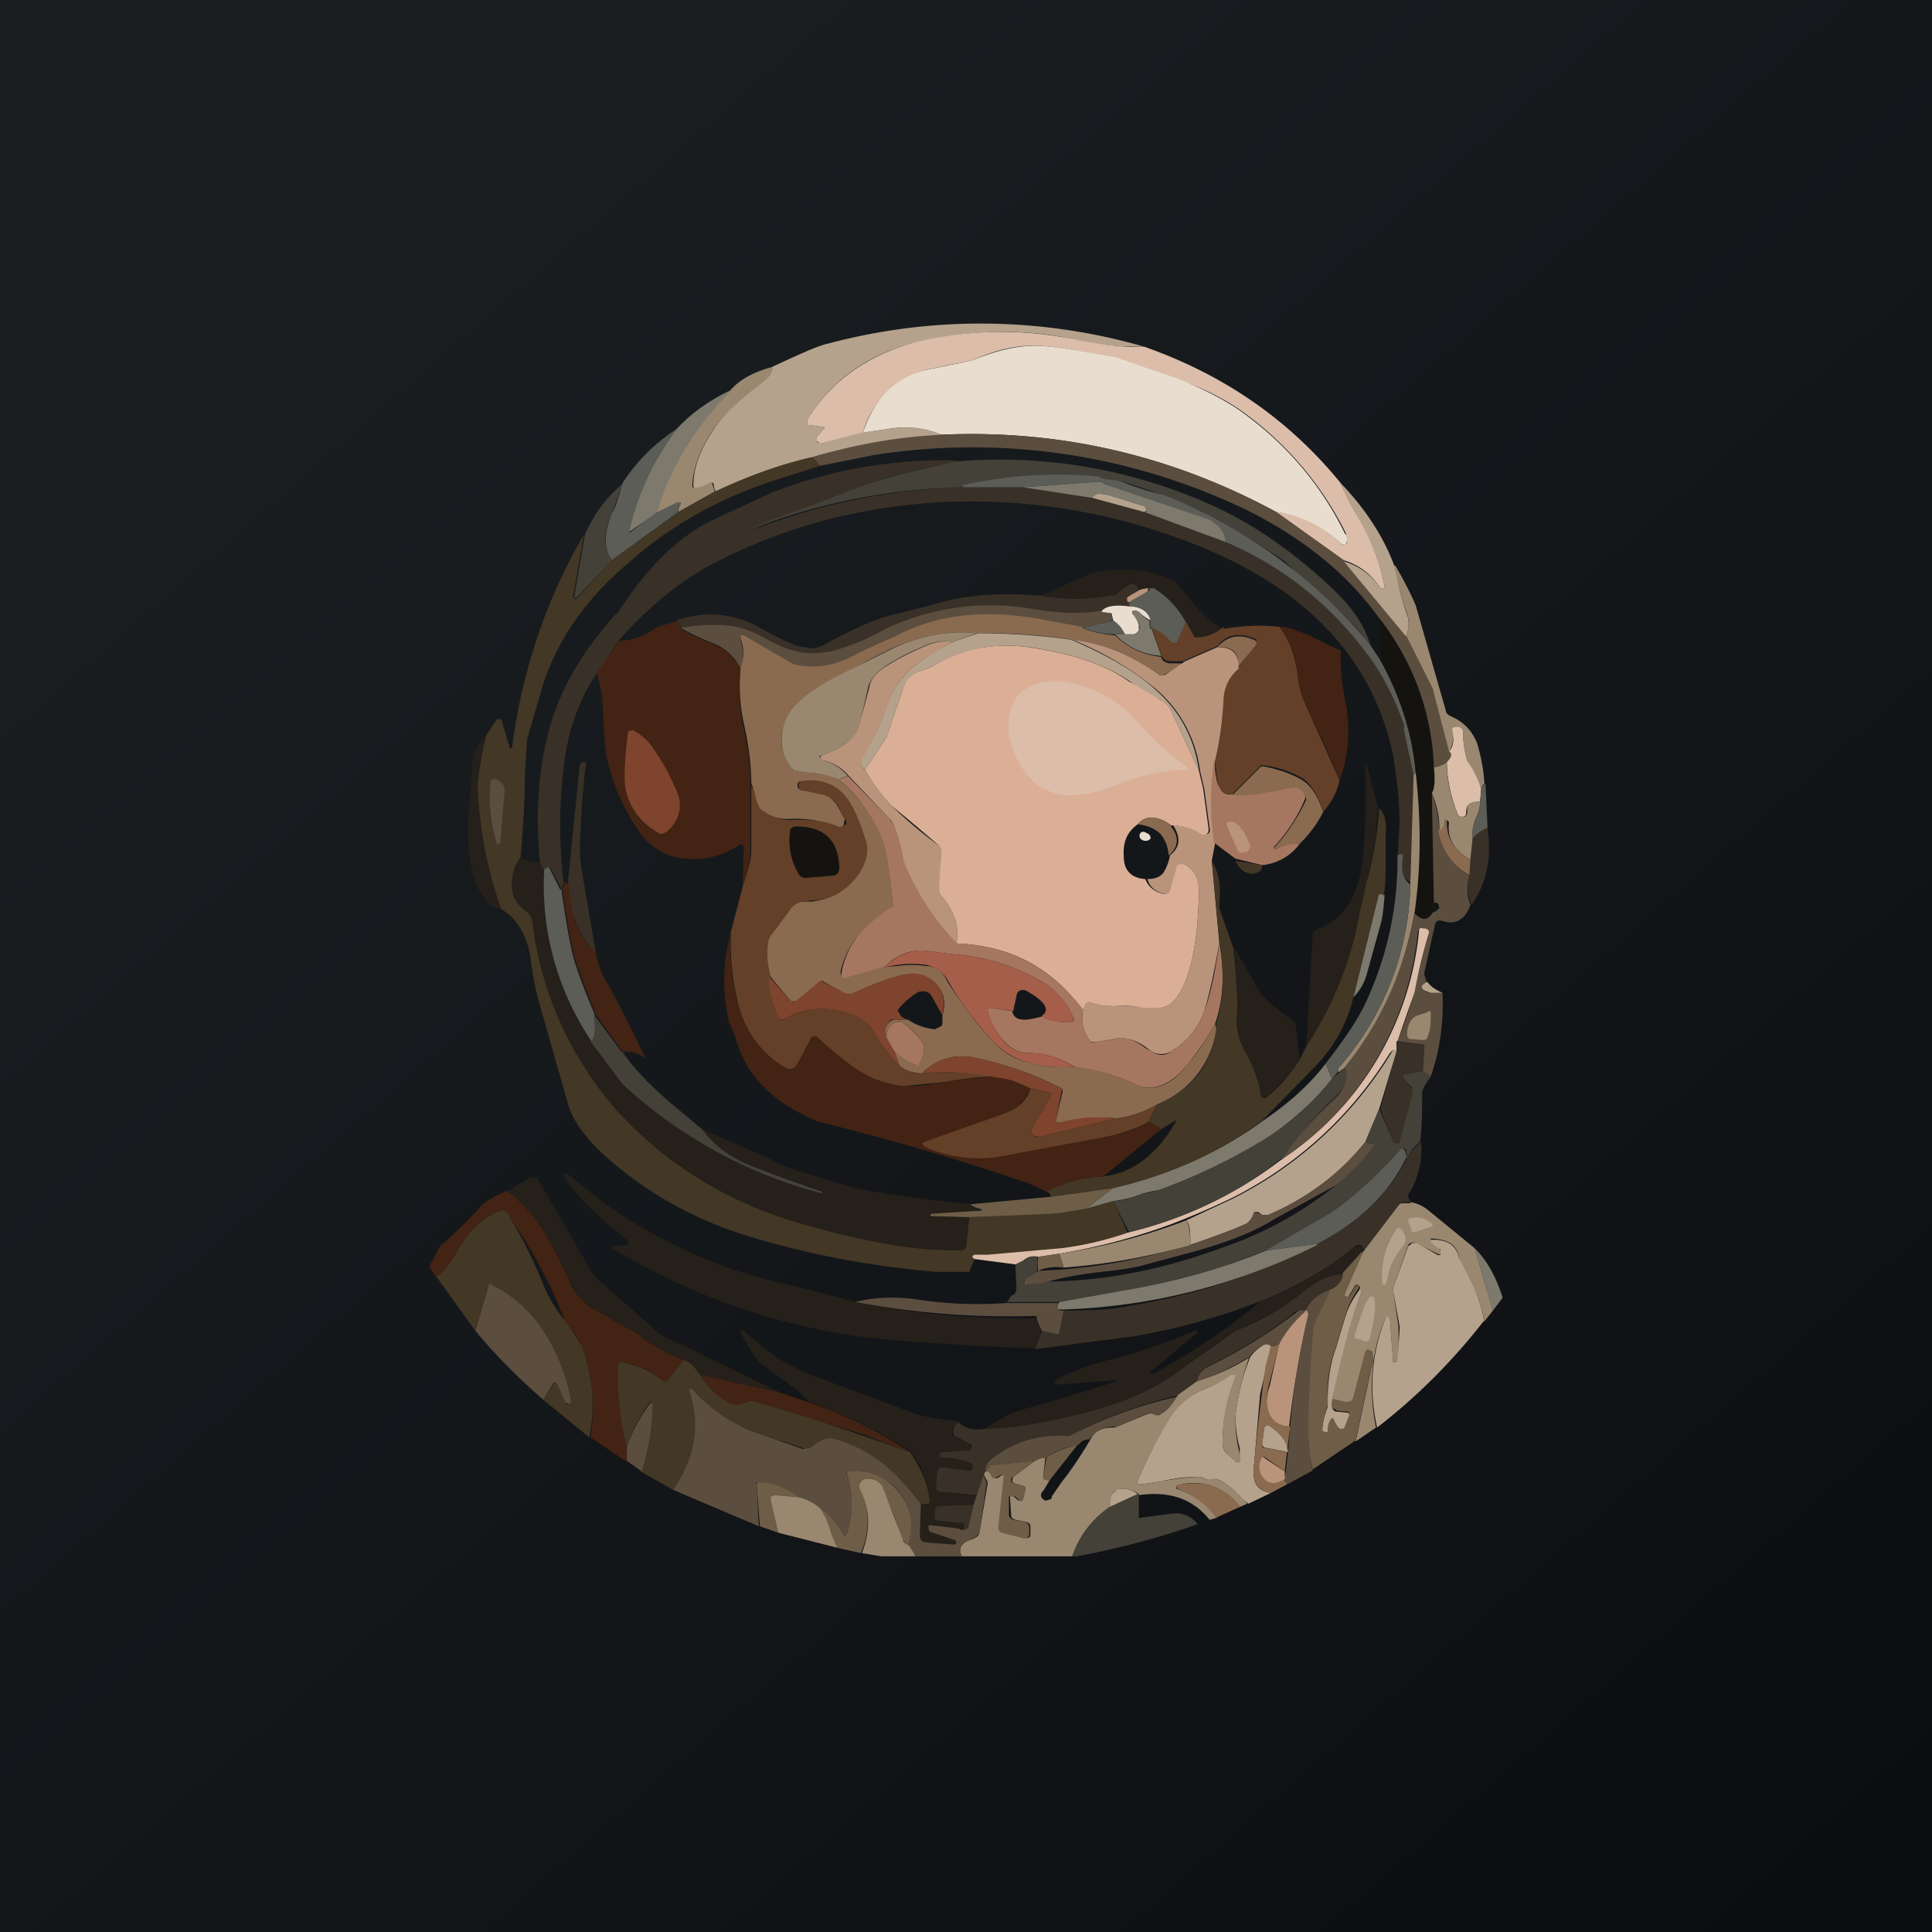 <!-- by TradingView --><svg width="18" height="18" viewBox="0 0 18 18" xmlns="http://www.w3.org/2000/svg"><path fill="url(#a)" d="M0 0h18v18H0z"/><path d="M10.66 3.23a2.86 2.86 0 0 1-.76-.09c-.45-.08-.9-.06-1.37.05-.44.11-.78.35-1.01.72v.03c0 .01.01.02.03.02l.13.02v.01l-.07.08v.04c0 .01.02.02.04.01l.38-.09.3-.04c.15-.02.3 0 .44.06l-.35.05c-.38.05-.67.1-.85.16-.31.07-.61.18-.9.32a.12.12 0 0 1-.02-.06c0-.02-.01-.03-.03-.02a.4.4 0 0 1-.13.05c-.02 0-.03 0-.03-.03 0-.18.08-.37.23-.58a2.09 2.09 0 0 1 .43-.4c.06-.04.08-.09.07-.12.26-.12.43-.2.53-.22a5.5 5.5 0 0 1 2.94.03Z" fill="#B5A28C"/><path d="M10.66 3.23c.74.26 1.35.68 1.83 1.27.06.13.12.26.2.37.08.15.16.35.21.59v.02h-.04a.6.6 0 0 0-.34-.26l-.63-.45c.23.03.44.13.61.3h.03c.02 0 .02-.02.02-.03l-.01-.07a3.08 3.08 0 0 0-1-1.16c-.15-.1-.34-.2-.56-.27a7.98 7.98 0 0 0-.58-.2 5.37 5.37 0 0 0-.62-.11c-.23-.03-.46.01-.7.12a2.29 2.29 0 0 1-.24.05l-.23.05a.85.85 0 0 0-.57.58l-.4.1-.03-.02v-.04l.07-.08v-.01l-.13-.02c-.02 0-.03 0-.03-.02v-.03c.23-.37.57-.6 1-.72a3.38 3.38 0 0 1 1.53-.02c.27.05.47.07.61.06Z" fill="#DBBDA9"/><path d="M11.89 4.77c-.96-.52-2-.77-3.12-.72a.85.85 0 0 0-.45-.06l-.28.04c.1-.3.28-.5.57-.58l.24-.05a2.28 2.28 0 0 0 .23-.05c.24-.1.47-.15.7-.12.2.02.4.06.62.1l.58.2c.22.09.4.18.55.28.43.3.77.69 1 1.16.02.02.02.04.02.07l-.01.03h-.04a1.1 1.1 0 0 0-.61-.3Z" fill="#E9DDCF"/><path d="M7.2 3.42c0 .03-.02.08-.08.13l-.1.08c-.17.13-.27.24-.33.31-.15.2-.23.4-.24.58 0 .02.01.03.03.03a.4.4 0 0 0 .13-.05c.02-.01.03 0 .03.02l.02.06-.34.19c0-.02 0-.04.02-.07v-.02h-.02l-.21.1c.13-.42.36-.8.7-1.15.08-.09.2-.16.38-.21Z" fill="#99876F"/><path d="M6.82 3.63c-.35.35-.58.73-.7 1.15l-.25.17h-.01c.07-.33.22-.65.44-.95.13-.14.3-.27.52-.37Z" fill="#7D796D"/><path d="M6.3 4a2.57 2.57 0 0 0-.44.96h.01l.24-.18.2-.1h.03v.02c-.02.03-.03.05-.02.07l-.62.45c-.08-.11-.07-.26 0-.44.03-.04.06-.13.1-.28.13-.2.3-.37.5-.5Z" fill="#5B5D56"/><path d="M8.77 4.05c1.12-.05 2.16.2 3.12.72l.63.45.58.7.25.5.02.04.13.54c.04.02.03.05-.02.1a.34.34 0 0 1-.12.05 2.38 2.38 0 0 0-.51-1.39 2.9 2.9 0 0 0-.62-.63 3.78 3.78 0 0 0-.77-.45 5.88 5.88 0 0 0-3.32-.44l-.5.1-.07-.08a4.97 4.97 0 0 1 1.2-.21Z" fill="#5C4E3F"/><path d="m7.57 4.26.07.08-.47.15c-.5.17-.94.42-1.31.75-.44.37-.71.79-.83 1.24l-.12.41-.02.34c0 .26-.02.51-.04.76a.41.41 0 0 0-.08.26c.01.1.05.18.13.23.04.03.06.06.07.11.1.7.36 1.28.8 1.77.41.47.97.81 1.66 1.03a7.23 7.23 0 0 0 1.52.26c.03 0 .05-.02.05-.04l.03-.27c.24-.01.47-.03.71-.03.1 0 .22-.02.38-.05l.25-.07.14.3c-.2.06-.4.1-.63.14a10.73 10.73 0 0 1-.82.07v.02l.02.01-.05.12h-.3c-.6-.05-1.2-.16-1.78-.34a3.54 3.54 0 0 1-1.22-.66c-.24-.2-.39-.39-.44-.57l-.25-.88a2.76 2.76 0 0 1-.1-.5c-.04-.2-.13-.35-.27-.43-.12-.33-.2-.7-.22-1.12 0-.08.02-.25.08-.5l.1-.15h.04l.08.27h.02c.09-.7.31-1.37.67-1.99l-.1.58.01.02h.02l.33-.36.62-.45.34-.19c.3-.14.6-.25.9-.32Z" fill="#433725"/><path d="m8.9 4.3-.34.08c-.26.06-.44.1-.55.16l-.45.17a8.18 8.18 0 0 0-.58.24c.64-.25 1.3-.39 2-.41h.55l.64.1.5.13.75.28c.58.25 1.04.63 1.38 1.13a2.53 2.53 0 0 1 .29.62l.08.42-.03 1c-.07-.04-.1-.12-.07-.23v-.02l-.03-.01-.01.01-.01.03.02-.32c0-.18-.02-.4-.06-.64-.2-.95-.87-1.63-2.04-2.04a5.63 5.63 0 0 0-2.2-.32c-.79.05-1.5.25-2.15.6-.3.17-.57.4-.82.68l-.2.3c-.16.23-.25.48-.3.75a4.55 4.55 0 0 0-.02 1.21l-.02.06-.1-.19H5.1l-.03.01a.11.11 0 0 1-.04-.07c-.04-.42-.02-.82.08-1.21.1-.38.3-.73.61-1.08.04-.03.07-.08.11-.14.24-.35.5-.6.8-.75l.56-.26a4.4 4.4 0 0 1 1.72-.3Z" fill="#393127"/><path d="M12.76 6a3.07 3.07 0 0 0-.37-.39 7.26 7.26 0 0 1-.42-.38l-.2-.13a4.82 4.82 0 0 0-1.34-.62.22.22 0 0 0-.07 0c-.05 0-.1-.02-.13-.03a4.07 4.07 0 0 0-1.27.08l.01.01a5.77 5.77 0 0 0-2 .4c.13-.06.33-.14.59-.23L8 4.54c.12-.05.3-.1.56-.16l.34-.08a4.8 4.8 0 0 1 2.44.43c.36.17.72.42 1.07.75.18.17.3.34.35.51Z" fill="#444139"/><path d="m12.76 6 .1.15c.18.33.3.68.33 1.05l-.02.02-.09-.42v-.04a2.52 2.52 0 0 0-.28-.58c-.35-.5-.8-.88-1.38-1.13a.27.27 0 0 0-.16-.2l-.97-.34a.21.21 0 0 0-.08-.02l-.68.05h-.56v-.02a4.07 4.07 0 0 1 1.27-.08c.02.02.07.03.12.03l.07.01c.15.06.28.1.4.13.1.03.24.1.43.19a4.82 4.82 0 0 1 1.5 1.2Z" fill="#5B5D56"/><path d="m11.42 5.05-.76-.28h.02c0-.03 0-.05-.04-.06l-.32-.1a.17.17 0 0 0-.08 0c-.04 0-.06.01-.06.03l-.65-.1.68-.05c.03 0 .05 0 .08.02l.97.33c.02 0 .03.02.05.03.07.05.1.11.11.18Z" fill="#7D796D"/><path d="M13 5.27c.02.16.06.31.11.46.02.05.02.11-.01.2l-.58-.7a.6.6 0 0 1 .34.25h.03l.01-.02a2.17 2.17 0 0 0-.22-.59 3.21 3.21 0 0 1-.19-.37c.23.24.4.5.5.77Z" fill="#B5A28C"/><path d="M5.8 4.5a2.9 2.9 0 0 1-.1.28c-.08.18-.08.33 0 .44l-.33.35h-.02v-.01l.1-.58c.09-.2.2-.35.36-.48Z" fill="#444139"/><path d="m10.66 4.77-.48-.13c0-.02.02-.03.06-.04l.08.01.32.1c.03 0 .04.03.04.05l-.02.01Z" fill="#B5A28C"/><path d="M13 5.27c.1.17.16.3.19.37l.28.98c0 .02.02.04.04.05.12.05.2.13.25.25a1.6 1.6 0 0 1 .07.38.07.07 0 0 0-.03.05 1.36 1.36 0 0 0-.13-.26 1.01 1.01 0 0 1-.04-.27c0-.03-.02-.05-.05-.05h-.02l-.03.01v.03c.02.08 0 .15-.03.19l-.14-.54-.01-.04-.25-.5c.03-.08.03-.14.01-.2-.05-.14-.09-.3-.12-.45Z" fill="#99876F"/><path d="M11.4 5.86a.4.4 0 0 1-.25.09c-.02 0-.03 0-.04-.02l-.06-.13a.82.82 0 0 0-.3-.32h-.04l-.1.02c-.02-.04-.04-.06-.07-.06h-.03l-.1.1a.11.11 0 0 1-.06.02c-.22.03-.44.03-.65-.01l.4-.18c.1-.05.24-.07.43-.06a.9.9 0 0 1 .42.11l.17.2c.07.1.17.18.28.24Z" fill="#252019"/><path d="m10.6 5.5-.08.06-.02.01c0 .02 0 .03.02.04v.04c-.14-.02-.23 0-.26.05-.15.03-.37.03-.65-.02a2.28 2.28 0 0 0-1.45.23l-.38.16a.73.73 0 0 1-.63-.1 1 1 0 0 0-.3-.12 1.4 1.4 0 0 0-.5.01c0-.02-.02-.05-.05-.08a.95.95 0 0 1 .73.04c.17.1.3.16.4.2l.14.02c.04 0 .09-.02.14-.05.24-.13.42-.21.56-.25l.4-.1c.3-.1.64-.12 1.03-.09.21.04.43.04.65 0 .03 0 .05 0 .06-.02l.1-.08.03-.01c.03 0 .06.02.07.06Z" fill="#393127"/><path d="m10.7 5.48-.01.04-.17.09c-.02 0-.02-.02-.02-.04l.01-.01.1-.06a.27.27 0 0 1 .1-.02Z" fill="#B9947B"/><path d="m11.05 5.8-.08.18c0 .01-.01.02-.03.02h-.03a.45.45 0 0 0-.17-.14c-.02 0-.03-.03-.02-.08-.02-.08-.08-.13-.2-.13v-.04l.17-.1c.01 0 .02-.01.02-.03h.04c.13.08.23.19.3.32Z" fill="#5B5D56"/><path d="M10.26 5.7c.02 0 .04.01.07 0l.03.03v.05l-.28.07-.39-.07c-.53-.1-.98-.05-1.35.16a3.26 3.26 0 0 1-.43.2.77.77 0 0 1-.52.06l-.04-.02-.42-.25H6.9v.03c.03.1.03.19 0 .27A.46.46 0 0 0 6.66 6a2.7 2.7 0 0 1-.32-.15c.18-.03.35-.04.52-.01a1 1 0 0 1 .29.12c.1.05.18.09.24.1.13.04.25.03.39 0a2.55 2.55 0 0 0 .47-.2 2.28 2.28 0 0 1 1.35-.19c.29.05.5.05.66.02Z" fill="#5C4E3F"/><path d="M10.52 5.65c.11 0 .18.05.2.13a.4.4 0 0 1-.1-.07.07.07 0 0 0-.06-.02l-.01.01v.02c.02.01.04.04.06.1v.05a.07.07 0 0 1-.05.04h-.08a.36.36 0 0 0-.11-.13l-.01-.05c0-.02-.02-.02-.03-.02l-.07-.01c.03-.05.12-.07.26-.05Z" fill="#E9DDCF"/><path d="M10.71 5.79c0 .04 0 .07.02.07l.09.25a.63.63 0 0 1-.43-.2H10.56c.02 0 .04-.02.05-.04a.07.07 0 0 0 0-.06l-.06-.1v-.02c.03 0 .05 0 .07.02a.4.4 0 0 0 .1.08Z" fill="#7D796D"/><path d="M10.08 5.85c.1.04.2.06.31.07.11.11.25.18.43.2 0 .03.03.05.07.06a4.45 4.45 0 0 0 .14 0l-.19.11h-.05c-.26-.2-.53-.3-.8-.33a5.27 5.27 0 0 0-.88-.06c-.26-.03-.52.02-.8.14a8.27 8.27 0 0 0-.85.48.54.54 0 0 0-.17.29c-.03.11 0 .23.08.34.01.02.03.03.05.03l.13.02c.11.01.2.03.26.06.21.18.36.38.43.6a5.76 5.76 0 0 1 .08.58l-.08.06-.25.22a.82.82 0 0 0-.16.34l.01.03.03.01.37-.09.12-.01a.95.95 0 0 1 .27 0c.09 0 .16.06.2.15.13.2.27.4.43.56.09.1.2.16.32.19.14.04.28.05.43.04.2.02.38.08.56.16.17.08.34.02.5-.19.09-.1.17-.23.25-.37.01.03.02.05.01.07a.89.89 0 0 1-.55.68.98.98 0 0 1-.38.13c-.18-.02-.36 0-.53.04-.03 0-.03 0-.03-.03l.06-.26c0-.02 0-.03-.03-.04a3.17 3.17 0 0 0-.81-.28.52.52 0 0 0-.47.15.33.33 0 0 1-.21-.07l-.05-.14c.06.06.12.1.2.13.02 0 .03 0 .04-.02.05-.09.05-.16 0-.22a.73.73 0 0 0-.17-.16.05.05 0 0 0-.04 0c-.07.02-.1.07-.1.15-.03-.07-.01-.12.04-.16l.04-.01h.12c.07.05.16.08.25.09l.06-.03a.06.06 0 0 0 .01-.05v-.05c.04-.13.01-.23-.07-.3-.09-.09-.2-.1-.33-.07a2.7 2.7 0 0 0-.42.16.1.1 0 0 1-.1 0l-.18-.1c-.02-.02-.03-.01-.05 0l-.2.18h-.06l-.2-.24a.65.65 0 0 1-.02-.32l.02-.05.18-.24a.18.18 0 0 1 .12-.08h.09c.08-.01.15-.03.19-.05.11-.05.2-.13.25-.22.07-.1.09-.22.05-.33a1.16 1.16 0 0 0-.2-.39.4.4 0 0 0-.38-.13c-.03 0-.04.01-.04.04 0 .02.01.03.03.04l.17.03c.07.01.12.05.16.1l.08.14-.01.06a.05.05 0 0 1-.06.01 1.08 1.08 0 0 0-.45-.07.4.4 0 0 1-.27-.09c-.02-.02-.04-.06-.05-.11A.3.3 0 0 0 7 7.3c0-.15-.02-.34-.07-.56a1.69 1.69 0 0 1-.03-.52.37.37 0 0 0 0-.27v-.03h.03l.43.25.04.02c.17.04.34.02.51-.06a6.28 6.28 0 0 1 .43-.2c.37-.2.82-.26 1.36-.16l.38.07Z" fill="#8A6B50"/><path d="M12.85 5.76c.32.42.49.88.5 1.4.02.1.01.18-.01.23l.02 1.02c-.02.02-.02.05-.01.09-.05.08-.1.08-.17 0 .06-.43.06-.86.01-1.3a2.58 2.58 0 0 0-.33-1.05l-.01-.39Z" fill="#151310"/><path d="M6.3 5.78c.03.03.04.06.04.08.1.06.21.1.32.15.1.04.18.11.24.22-.02.2-.01.37.02.52.05.22.08.41.07.56v.6c0 .08-.02.2-.07.35l.01-.37-.01-.02h-.03A.74.74 0 0 1 6.4 8a.57.57 0 0 1-.43-.23 1.94 1.94 0 0 1-.32-.73 2.85 2.85 0 0 1-.03-.37c0-.14-.02-.27-.06-.4l.21-.3c.12 0 .24-.05.34-.12l.05-.02.14-.04Z" fill="#432313"/><path d="M10.37 5.78c.05.03.09.08.11.13h-.09c-.1 0-.2-.02-.31-.06l.29-.07Z" fill="#5B5D56"/><path d="M11.4 5.86c.17-.03.35-.04.52-.02.08.1.14.24.17.44.01.1.03.18.05.23l.34.76c-.02.1-.07.2-.15.29-.05-.15-.11-.24-.18-.3a.97.97 0 0 0-.38-.13c-.01 0-.03 0-.04.02l-.25.25c-.06 0-.1-.02-.12-.07a.53.53 0 0 1-.03-.16.5.5 0 0 0-.01-.08c.04-.17.07-.36.08-.58 0-.12.05-.21.13-.28L11.7 6c.01-.02.01-.04-.01-.05-.15-.06-.26-.04-.35.07l-.32.14a3.87 3.87 0 0 1-.13 0 .08.08 0 0 1-.07-.06l-.09-.25c.07.02.13.07.18.13l.03.01c.02 0 .03 0 .03-.02l.08-.18.07.13c0 .01.01.02.03.02a.4.4 0 0 0 .25-.1Z" fill="#644028"/><path d="M12.48 7.27c-.1-.25-.22-.51-.34-.76a.95.95 0 0 1-.05-.23.85.85 0 0 0-.17-.44c.09 0 .23.05.44.16l.1.05c.03 0 .04.02.03.05 0 .13.01.28.05.46.04.24.03.48-.06.71Z" fill="#432313"/><path d="m9.1 5.9-.22.08a.46.46 0 0 0-.27.04c-.15.06-.25.12-.32.16-.11.07-.18.14-.2.22l-.08.35c-.03.12-.15.22-.36.29-.01 0-.02.01-.01.02l.01.02c.1.02.18.07.25.15l-.09.03a.89.89 0 0 0-.26-.06l-.14-.02a.07.07 0 0 1-.04-.03.41.41 0 0 1-.08-.34c.02-.12.08-.21.17-.29a1.95 1.95 0 0 1 .32-.21l.54-.27c.26-.12.53-.17.79-.14Z" fill="#99876F"/><path d="M9.98 5.96c.35.15.6.3.78.46.24.21.37.47.41.76l-.26-.56a.2.2 0 0 0-.1-.1c-.1-.05-.2-.1-.28-.17-.22-.15-.51-.25-.87-.31-.35-.06-.66-.01-.94.15a.68.68 0 0 1-.14.06c-.08.02-.13.08-.17.18a19.4 19.4 0 0 0-.15.44l-.2.3a.11.11 0 0 1-.04-.05v-.04c.1-.16.18-.33.24-.5a.88.88 0 0 1 .24-.36c.08-.07.2-.15.38-.24l.23-.08c.3 0 .59.02.87.06Z" fill="#B5A28C"/><path d="M11.53 6.22c.02-.13-.04-.2-.19-.19.09-.1.2-.13.34-.07.03.01.03.03.02.05l-.17.21Z" fill="#8A6B50"/><path d="m11.02 6.17.32-.14c.15 0 .2.06.2.2a.39.39 0 0 0-.14.28c-.01.22-.04.41-.08.58-.04.25-.04.5 0 .77l-.03.16.07.76c-.05.3-.1.51-.14.64a.7.7 0 0 1-.3.37.18.18 0 0 1-.2 0l-.04-.03a.43.43 0 0 0-.24-.09l-.24.04c-.02 0-.04 0-.05-.02a.35.35 0 0 1-.06-.28l.03-.06c.01-.02.02-.02.04-.01.1.03.2.04.29.03l.2.01.13.01a.2.2 0 0 0 .16-.07c.14-.16.22-.5.23-1 0-.13-.04-.22-.14-.27H11a.05.05 0 0 0-.03.04l-.06.22c0 .02-.02.03-.05.02-.1-.02-.15-.07-.17-.14.07 0 .12-.02.15-.06a.45.45 0 0 0 .06-.16c.1-.08.1-.17.03-.28.09 0 .18.03.27.08h.05a.04.04 0 0 0 .02-.05l-.05-.37-.04-.17a1.2 1.2 0 0 0-.41-.76 3 3 0 0 0-.78-.46c.28.03.55.14.81.33h.05l.18-.12ZM8.88 5.98c-.17.09-.3.17-.38.24-.11.1-.19.22-.24.37-.06.16-.14.33-.23.49v.04c0 .02.01.04.03.05.07.13.15.24.25.34a4.12 4.12 0 0 0 .44.37l.02.04-.01.35c0 .04 0 .07.03.1.11.14.15.28.12.42a2.28 2.28 0 0 1-.5-.77 1.35 1.35 0 0 0-.09-.35.19.19 0 0 0-.04-.05l-.38-.4a.43.43 0 0 0-.25-.14l-.01-.02.01-.02c.21-.07.33-.17.36-.3l.09-.34c.01-.08.08-.15.2-.22a2.42 2.42 0 0 1 .32-.16.46.46 0 0 1 .26-.04Z" fill="#B9947B"/><path d="m11.17 7.18.04.17.05.37c0 .02 0 .04-.02.05a.05.05 0 0 1-.05 0 .52.52 0 0 0-.28-.08.32.32 0 0 0-.15-.07.16.16 0 0 0-.16.06c-.1.07-.14.17-.13.3 0 .13.07.2.2.21.03.07.08.12.18.14.02 0 .04 0 .05-.03l.06-.21c0-.02.01-.03.03-.04h.04c.1.05.14.14.14.26-.01.51-.09.85-.23 1.01a.2.2 0 0 1-.17.07h-.11c-.1-.02-.17-.02-.21-.02-.1.01-.2 0-.29-.03-.02-.01-.03 0-.04.01l-.03.06c-.3-.4-.68-.6-1.18-.62.03-.14-.01-.28-.12-.42a.14.14 0 0 1-.04-.1l.02-.35-.02-.04a18.78 18.78 0 0 0-.44-.37c-.1-.1-.18-.21-.25-.34l.2-.3a19.4 19.4 0 0 1 .15-.44c.03-.1.09-.16.17-.18a.68.68 0 0 0 .14-.06c.27-.16.59-.21.93-.15.37.06.66.16.87.31l.29.17a.2.2 0 0 1 .1.1l.26.56Z" fill="#DBAF96"/><path d="M11.06 7.15v.02c-.24.01-.45.06-.65.14-.18.07-.33.1-.45.1a.52.52 0 0 1-.38-.18.75.75 0 0 1-.16-.31.54.54 0 0 1 0-.32c.03-.1.1-.17.19-.21.1-.05.23-.06.39-.02.23.05.44.17.62.38.13.15.28.28.44.4ZM13.8 7.35l-.01.12c-.1 0-.13.03-.13.1 0 .02 0 .03-.03.04-.03 0-.04 0-.05-.03a1.3 1.3 0 0 1-.1-.48c.05-.05.05-.08.02-.1.04-.04.05-.1.03-.19v-.03l.03-.01h.02c.03 0 .05.02.05.05a1 1 0 0 0 .04.27c.06.08.1.17.13.26Z" fill="#DBBDA9"/><path d="M5.89 6.8c.08.04.15.1.2.18a1.82 1.82 0 0 1 .2.36c.08.15.05.3-.08.41-.03.02-.06.03-.09 0a.6.6 0 0 1-.29-.39c-.02-.1-.01-.29.02-.53 0-.02.02-.03.04-.02Z" fill="#7E442E"/><path d="M4.53 6.85c-.06.25-.09.42-.08.5.02.42.1.79.22 1.12-.05 0-.1-.03-.14-.08a.66.66 0 0 1-.14-.33 1.64 1.64 0 0 1-.03-.37l.04-.56c0-.1.05-.19.13-.28Z" fill="#252019"/><path d="M5.55 8.87c-.14-.12-.23-.33-.26-.63l.11-1.1c0-.03.02-.04.05-.04h.01a8 8 0 0 0-.05.62c-.01.13-.01.26.01.39l.13.76Z" fill="#393127"/><path d="M11.32 7.1v.07c.01.08.02.13.04.16.02.05.06.08.12.07.14 0 .32-.02.55-.07.05-.01.1 0 .13.07v.04c-.07.17-.17.32-.29.45v.02h.02a.37.37 0 0 1 .22-.05.49.49 0 0 1-.35.2L11.51 8l-.2-.15a2.72 2.72 0 0 1 0-.77Z" fill="#A67760"/><path d="M13.48 7.1c0 .16.03.32.1.48 0 .02.03.03.05.03.03 0 .04-.02.04-.05-.01-.06.03-.1.12-.09 0 .04-.01.09-.04.15-.03.08-.04.15-.02.2l-.03.19c-.15-.08-.22-.2-.2-.35l-.02-.02h-.02c0 .07-.02.1-.05.1a.81.81 0 0 0-.07-.35c.03-.05.03-.13.02-.24.05-.01.1-.03.12-.05Z" fill="#99876F"/><path d="m12.84 7.53-.02.2c0 .11-.04.28-.09.5l-.06.26c-.08.46-.25.88-.5 1.26l.06-1.04c0-.03.02-.04.04-.05.26-.1.4-.33.43-.7a6.87 6.87 0 0 0 .02-.85h.01l.11.42Z" fill="#252019"/><path d="M12.33 7.56a1.1 1.1 0 0 1-.22.3c-.07 0-.15.01-.22.05h-.02V7.9c.12-.13.22-.28.3-.45l-.01-.04c-.04-.06-.08-.08-.13-.07-.23.05-.41.08-.55.07l.25-.25a.04.04 0 0 1 .04-.02c.16.03.29.08.38.14.07.05.13.14.18.29Z" fill="#8A6B50"/><path d="M13.19 7.2c.05.44.05.87-.01 1.3-.1.54-.3 1.02-.64 1.44l-.07.05v-.04a2.67 2.67 0 0 0 .67-1.73l.03-1 .02-.02Z" fill="#99876F"/><path d="m7.9 7.23.38.39.04.05c.05.11.08.22.1.35a2.28 2.28 0 0 0 .5.77c.49.02.88.23 1.17.62-.02.1 0 .2.06.28.01.02.03.03.05.02l.24-.04c.07 0 .15.03.24.1l.04.02c.07.05.14.05.2 0a.7.7 0 0 0 .3-.37c.05-.13.1-.34.14-.64.05.28.04.53-.04.76-.08.14-.16.26-.25.37-.16.2-.33.27-.5.19a1.84 1.84 0 0 0-.56-.16.8.8 0 0 0-.43-.13c-.1 0-.18-.05-.25-.14a.61.61 0 0 1-.13-.25c0-.02 0-.03.03-.03l.2.03c.02.09.1.1.28.05.07.04.16.06.27.05.02 0 .03-.01.02-.04a.72.72 0 0 0-.27-.32 1.88 1.88 0 0 0-.86-.27l-.23-.03c-.14-.02-.28.03-.4.15l-.37.1c-.01 0-.02 0-.03-.02v-.03a.82.82 0 0 1 .15-.34 1.64 1.64 0 0 1 .33-.28 5.76 5.76 0 0 0-.08-.57 1.37 1.37 0 0 0-.43-.61l.1-.03Z" fill="#A67760"/><path d="M4.63 7.86c-.06-.2-.08-.38-.06-.57 0-.01 0-.02.02-.03h.04l.01.01c.05.03.07.07.06.12l-.04.46-.02.02-.01-.01Z" fill="#5C4E3F"/><path d="M7.17 9.1c0 .13.03.26.1.38 0 .02.02.03.03.02.2-.11.4-.13.6-.06.12.04.2.09.22.14.07.13.16.25.26.35.07.05.14.08.21.07.24-.02.47-.01.7.03-.16 0-.32.02-.48.05l-.4.04a1 1 0 0 1-.42-.15 3.23 3.23 0 0 1-.37-.3c-.02-.02-.04-.02-.06 0l-.14.26c-.03.03-.06.04-.1.02a.93.93 0 0 1-.43-.55 2.35 2.35 0 0 1-.08-.72l.11-.42C6.97 8.11 7 8 7 7.92v-.6a.3.3 0 0 1 .04.1c.01.06.03.1.05.12.08.06.17.1.27.1.19-.01.34.01.45.06.02.01.04 0 .06-.01.02-.02.02-.04 0-.06L7.8 7.5a.22.22 0 0 0-.16-.1l-.17-.04c-.02 0-.03-.02-.03-.04 0-.03.01-.04.04-.04a.4.4 0 0 1 .39.13c.07.08.13.21.19.4.04.1.02.21-.05.32a.62.62 0 0 1-.25.22.59.59 0 0 1-.2.04l-.08.01c-.05.01-.1.04-.12.08l-.18.24a.14.14 0 0 0-.02.05c-.02.11-.01.22.02.32Z" fill="#644028"/><path d="m13.84 7.3.02.43a.36.36 0 0 0-.14.1c-.01-.06 0-.13.03-.21.03-.06.04-.11.04-.15l.01-.12c0-.02.02-.04.04-.05Z" fill="#5B5D56"/><path d="M13.34 7.4c.04.09.06.2.07.33.03.19.12.33.28.43a.4.4 0 0 0 .01.27c-.05.14-.14.19-.26.15-.04-.01-.06 0-.07.03l-.1.45a.1.1 0 0 0 .01.05l.01.04c-.07.04-.06.07.03.1h.12c.01.26-.02.52-.11.78l-.08-.05.02-.21c0-.03 0-.04-.03-.04l-.22-.03c.08-.2.13-.35.15-.46l.14-.54c0-.02 0-.04-.03-.05h-.02c-.03 0-.04 0-.05.03a2.88 2.88 0 0 1-1.28 2.13c.12-.19.3-.38.52-.59a.28.28 0 0 0 .08-.28c.34-.42.55-.9.65-1.43.07.07.12.07.17-.01.02 0 .04-.02.06-.04l-.01-.04c-.02-.01-.03-.02-.04 0l-.02-1.03Z" fill="#5C4E3F"/><path d="M12.85 7.53c.05.05.07.12.06.23v.25c0 .15 0 .26-.02.33-.03-.02-.04-.01-.05.02l-.23.93a1.4 1.4 0 0 1-.37.66l-.48.49c-.4.3-.87.51-1.39.63l-.58.08c0-.01 0-.03-.04-.05.15-.08.33-.13.53-.14.27-.03.5-.2.68-.52h-.01l-.13.08-.12-.07.08-.16c.31-.13.5-.36.55-.68v-.07c.07-.23.08-.48.03-.76l-.07-.76c.06.1.09.23.07.38v.06l.13.37c.03.23.04.46.04.69 0 .1.03.2.09.31.06.12.11.24.13.38l.02.02h.02c.13-.1.23-.22.32-.36l.06-.12c.25-.38.42-.8.5-1.26l.06-.26a3.48 3.48 0 0 0 .12-.7Z" fill="#433725"/><path d="M10.91 7.7c.08.1.07.19-.02.27l-.01-.06a.34.34 0 0 0-.06-.13c-.04-.05-.12-.09-.22-.1.04-.05.1-.07.16-.06.05.01.1.03.15.07ZM13.7 8v.16a.58.58 0 0 1-.3-.43c.04 0 .06-.02.06-.08 0-.01 0-.02.02-.01v.02c0 .15.07.27.22.35Z" fill="#8A6B50"/><path d="M11.45 7.66c.06-.02.13.05.19.2.02.03 0 .06-.03.08h-.02c-.03.01-.05 0-.06-.02l-.1-.23c0-.02 0-.03.02-.03Z" fill="#B9947B"/><path d="M7.5 8.18a.07.07 0 0 1-.06-.04.6.6 0 0 1-.08-.39c0-.03.02-.05.06-.05.25 0 .39.12.4.38 0 .05-.02.08-.08.08l-.24.02Z" fill="#151310"/><path d="M13.86 7.73c.04.26-.01.5-.15.7a.4.4 0 0 1-.02-.27L13.7 8l.02-.19a.36.36 0 0 1 .14-.1Z" fill="#393127"/><path d="M10.68 7.76c-.03-.02-.05-.01-.06.01-.01.02 0 .05.03.06.03.01.06 0 .07-.02 0-.02-.01-.04-.04-.05Z" fill="#E9DDCF"/><path d="M13.14 8.23a2.67 2.67 0 0 1-.67 1.72v.03l-.06.07-.06-.14c.17-.22.3-.41.37-.56a3.15 3.15 0 0 0 .3-1.38l.02-.01h.03V8c-.02.1 0 .19.07.24Z" fill="#5B5D56"/><path d="M4.85 7.99c.04.03.1.04.18.04 0 .03.02.05.04.07a2.6 2.6 0 0 0 .44 1.6l.3.4a4.35 4.35 0 0 0 1.85 1.02v-.03a11.8 11.8 0 0 1-.64-.22c-.2-.08-.37-.2-.48-.35a24.54 24.54 0 0 1 .83.37l.6.18c.26.05.61.1 1.07.15.03.02.06.04.09.04l.01.02-.01.02a17.57 17.57 0 0 0-.46.03l.36.01-.03.27c0 .02-.02.04-.05.04-.18 0-.37-.01-.57-.04a7.25 7.25 0 0 1-.95-.22 3.64 3.64 0 0 1-1.67-1.03 3.24 3.24 0 0 1-.8-1.77.15.15 0 0 0-.06-.1.28.28 0 0 1-.13-.24c0-.1.02-.18.08-.26Z" fill="#252019"/><path d="M11.76 8.06c0 .03-.01.06-.05.07-.04.02-.08.01-.12-.01a.26.26 0 0 1-.08-.1l.25.04Z" fill="#433725"/><path d="M5.23 8.28c.04.3.08.5.1.59.03.13.1.32.21.58.02.15.01.24-.03.25a2.6 2.6 0 0 1-.44-1.6l.03-.02.02.01.1.2Z" fill="#5B5D56"/><path d="M5.3 8.24c.02.3.1.51.25.63.02.11.06.22.12.31a17.15 17.15 0 0 1 .34.67H6a.28.28 0 0 0-.2-.05l-.25-.35c-.1-.26-.18-.45-.21-.58-.02-.1-.06-.29-.1-.59l.02-.06.04.02Z" fill="#432313"/><path d="M12.9 8.34c-.01.13-.02.22-.04.28l-.13.47a.48.48 0 0 1-.12.2l.23-.93c0-.03.03-.04.05-.02Z" fill="#7D796D"/><path d="M13.02 9.7v.1l-.04-.02-.03.03a3.64 3.64 0 0 1-1.47 1.35 7.49 7.49 0 0 1-.58.25c-.33.12-.67.21-1.03.27l-.2.03a.14.14 0 0 0-.13.03.14.14 0 0 1-.08.04l-.38-.05c-.02-.01-.02-.02-.02-.03l.02-.01h.12l.68-.06c.23-.03.44-.08.64-.15a3.79 3.79 0 0 0 1.41-.67 2.88 2.88 0 0 0 1.29-2.13c0-.03.01-.04.04-.03h.02c.03.01.04.03.03.05-.04.14-.09.32-.13.54l-.16.46Z" fill="#DBBDA9"/><path d="M6.8 8.68c0 .3.03.54.09.72.08.25.22.43.43.55.04.02.07.01.1-.02l.14-.25c.02-.03.04-.03.06-.01a4.22 4.22 0 0 0 .37.3 1 1 0 0 0 .41.15c.07 0 .2 0 .4-.04.17-.03.33-.04.48-.05.12.03.23.06.32.11-.04.1-.11.18-.23.23a48.4 48.4 0 0 1-.78.28l.01.02c.22.11.45.14.69.1l1.07-.19a.96.96 0 0 0 .34-.13l.12.07-.54.44c-.2.01-.38.06-.53.14l-.18-.08a22.73 22.73 0 0 0-1.95-.57c-.4-.17-.64-.4-.74-.7a1.67 1.67 0 0 0-.09-.23c-.06-.28-.06-.56.02-.84Z" fill="#432313"/><path d="M12.11 9.87c-.09.14-.2.25-.31.35h-.03l-.02-.01a1.18 1.18 0 0 0-.13-.38.6.6 0 0 1-.1-.31c.02-.23 0-.46-.02-.69l.23.4c.03.06.14.15.32.28l.02.03.04.33Z" fill="#252019"/><path d="M9.7 9.47c.09-.06.04-.14-.14-.24a.07.07 0 0 0-.06 0 .06.06 0 0 0-.03.05l-.03.14-.21-.03c-.02 0-.03 0-.02.03.02.1.06.18.12.25.07.1.16.14.25.14.16 0 .3.05.43.13-.15.01-.3 0-.43-.04a.7.7 0 0 1-.32-.19c-.16-.17-.3-.35-.42-.56a.3.3 0 0 0-.21-.16.95.95 0 0 0-.27 0l-.12.02c.13-.12.26-.17.4-.15l.23.03a1.88 1.88 0 0 1 .86.27c.12.08.21.18.27.32 0 .03 0 .04-.02.04-.11.01-.2 0-.27-.05Z" fill="#A45E4A"/><path d="m8.78 9.46-.1-.18a.09.09 0 0 0-.05-.04c-.02-.01-.05 0-.07 0a.68.68 0 0 0-.18.15c-.02.02-.02.03 0 .05.01.03.04.05.08.06H8.3c-.05.05-.07.1-.04.17l.07.12.05.14c-.1-.1-.19-.22-.26-.35-.03-.05-.1-.1-.22-.14a.71.71 0 0 0-.6.06c-.01 0-.03 0-.04-.02a.89.89 0 0 1-.1-.39l.2.23c.02.02.04.02.06 0l.21-.17c.01-.01.03-.02.04 0l.2.1a.1.1 0 0 0 .08 0c.16-.07.3-.13.43-.16.13-.04.24-.02.33.06.08.08.1.18.07.3Z" fill="#7E442E"/><path d="M13.3 9.15c.03.04.07.07.14.1h-.11c-.1-.03-.11-.06-.04-.1Z" fill="#B5A28C"/><path d="M13.3 9.43c.02-.02.03-.01.03.01 0 .08 0 .15-.03.22 0 .02-.02.03-.04.03l-.12-.01c-.02 0-.03-.02-.03-.04 0-.1.04-.16.1-.18l.09-.03Z" fill="#99876F"/><path d="M5.8 9.8c.1.15.26.32.5.52l.24.2c.11.15.27.27.48.35a11.84 11.84 0 0 0 .64.23v.02A4.35 4.35 0 0 1 5.8 10.1l-.3-.4c.04-.01.05-.1.03-.25l.26.35Z" fill="#444139"/><path d="m8.33 9.79-.07-.12c0-.08.03-.13.1-.15h.04c.07.05.12.1.17.16.05.06.05.13 0 .22 0 .02-.02.03-.04.02a.5.5 0 0 1-.2-.13Z" fill="#A67760"/><path d="m13.26 9.98-.18.03-.01.01v.02l.08.1c.01 0 .02.03.01.05l-.12.44c0 .01-.01.02-.03.02-.01 0-.02 0-.03-.02l-.12-.3.15-.53v-.1l.23.03c.02 0 .04.01.03.04l-.01.2Z" fill="#393127"/><path d="m13.01 9.8-.16.53-.13.31c-.24.3-.54.52-.9.68h-.06l-.04-.03c-.02 0-.03 0-.04.02a.18.18 0 0 1-.07.1.45.45 0 0 1-.1.04l-.06.02-.36.13c0-.11 0-.19-.04-.23l.43-.2a3.64 3.64 0 0 0 1.5-1.39c.01 0 .02 0 .03.02Z" fill="#B5A28C"/><path d="m10.4 10.42-.71.17c-.03 0-.05 0-.07-.02a.06.06 0 0 1 0-.07l.17-.29c.01-.02 0-.03-.01-.03l-.18-.04c-.1-.05-.2-.09-.31-.1a2.36 2.36 0 0 0-.7-.04.52.52 0 0 1 .47-.15c.23.04.5.13.81.28.02 0 .03.02.02.04l-.05.26c0 .03 0 .03.03.03.17-.05.35-.06.53-.04Z" fill="#7E442E"/><path d="m12.35 9.91.06.14c-.17.22-.38.4-.64.58a5.68 5.68 0 0 1-.98.46.93.93 0 0 0-.17.04c-.08.03-.16.05-.25.06l-.25.07.25-.19c.52-.12.99-.33 1.4-.63.22-.15.42-.32.58-.53Z" fill="#7D796D"/><path d="M11.93 10.8c-.4.32-.88.55-1.41.68l-.15-.29c.09 0 .17-.03.25-.06l.17-.04a5.67 5.67 0 0 0 .98-.47c.26-.16.47-.35.64-.57l.07-.06.06-.05c.02.12-.01.2-.1.28-.21.2-.38.4-.5.59Z" fill="#444139"/><path d="m13.26 9.98.07.05c-.05.07-.08.12-.08.16 0 .15 0 .3-.02.45a.38.38 0 0 0-.12.15l-.01-.07a.03.03 0 0 0-.03-.02 3.3 3.3 0 0 1-.76.65l-.52.3c-.43.18-.89.3-1.36.38l-.57.1h-.48a.16.16 0 0 0 .04-.06c.03 0 .05-.03.05-.07l-.01-.22.08-.04a.14.14 0 0 1 .12-.03.3.3 0 0 1 0 .13l-.1.08c-.02 0-.02.02-.02.03l.03.02.16-.03c.55 0 1.1-.11 1.67-.32a3.5 3.5 0 0 0 1.05-.58c.13-.1.25-.22.35-.36v-.02l-.08-.02.13-.31.13.3c0 .02.02.02.03.02.02 0 .03 0 .03-.02l.12-.44-.01-.06-.08-.09v-.02l.01-.01.18-.03Z" fill="#444139"/><path d="M10.4 10.42a.98.98 0 0 0 .38-.13l-.08.16c-.1.06-.22.1-.34.13l-1.07.2c-.24.03-.47 0-.68-.1l-.02-.03.02-.01.76-.27c.12-.05.2-.12.23-.23l.18.04c.02 0 .02.01.01.03l-.17.29a.06.06 0 0 0 0 .07c.02.02.04.03.07.02l.71-.17Z" fill="#644028"/><path d="m12.72 10.64.07.02c.02 0 .02.01.01.02-.1.14-.22.26-.35.36l-.58.32c-.19.12-.45.22-.78.31l-.41.11c-.1.03-.24.05-.42.07-.18.02-.36.05-.53.1l-.16.02c-.01 0-.02 0-.03-.02l.01-.03.12-.08a5.34 5.34 0 0 0 1.94-.44.18.18 0 0 0 .07-.1c0-.01.02-.02.04 0l.04.02h.05c.37-.16.67-.38.91-.68Z" fill="#5C4E3F"/><path d="M13.24 10.64a.8.8 0 0 1-.1.46c-.02.02-.02.03-.02.05l.02.05h-.07l-.04.03-.32.42-.02-.04a.05.05 0 0 0-.06 0c-.27.22-.56.38-.88.51a6 6 0 0 1-1.19.33l-.92.12.07-.17.14.03c.01 0 .02 0 .02-.02l.04-.2c.18 0 .36 0 .53-.03.65-.1 1.26-.29 1.83-.59.39-.2.67-.47.84-.8.03-.06.07-.1.13-.15Z" fill="#393127"/><path d="M13.1 10.79c-.16.33-.44.6-.83.8l-.48.06.52-.3c.21-.12.46-.33.73-.63 0-.01.01-.02.03-.02l.02.02.02.07Z" fill="#5B5D56"/><path d="M7.97 12.13a7.65 7.65 0 0 0 1.69.15.4.4 0 0 0 .05.12l-.07.16c-.43-.01-.85-.04-1.27-.07a6.01 6.01 0 0 1-2.68-.87l.02-.01.12-.01c.01 0 .02 0 .02-.02v-.02c-.3-.24-.5-.44-.6-.61l.01-.02h.02a4.62 4.62 0 0 0 2.16 1.06l.53.14Z" fill="#252019"/><path d="m7.25 12.97-.73-.16c-.04-.08-.1-.12-.15-.14a2.11 2.11 0 0 1-.38-.2 2.58 2.58 0 0 0-.23-.15c-.12-.06-.2-.1-.25-.14a.54.54 0 0 1-.18-.2 3.94 3.94 0 0 0-.28-.53c-.09-.13-.2-.25-.32-.35l.21-.13H5l.53.91.03.03.51.45c.06.06.12.1.2.13l.99.48Z" fill="#252019"/><path d="m10.37 11.07-.25.19c-.16.03-.28.05-.37.05l-.72.03-.36-.01v-.02a17.57 17.57 0 0 1 .48-.03l-.02-.02a.18.18 0 0 1-.09-.04l.75-.07.58-.08Z" fill="#6F5E47"/><path d="M4.73 11.1c.13.1.23.22.32.35a3.94 3.94 0 0 1 .28.54c.03.06.1.13.17.19l.25.14c.11.06.2.11.24.15.12.08.24.15.38.2l-.15.19c-.01.02-.03.02-.05 0a.74.74 0 0 0-.38-.17c-.02 0-.02 0-.03.02 0 .27.02.53.08.78v.13l-.34-.23c.05-.3.02-.58-.08-.85a1.1 1.1 0 0 0-.16-.24 4.36 4.36 0 0 0-.54-1c-.01-.03-.03-.03-.06-.02a.73.73 0 0 0-.38.36.79.79 0 0 1-.21.27L4 11.8l.1-.19a4.01 4.01 0 0 0 .38-.37c.03-.04.12-.09.25-.15Z" fill="#432313"/><path d="M13.14 11.2c.07.01.12.04.16.07l.44.36.17.58-.08.1a1.26 1.26 0 0 0-.17-.45.58.58 0 0 1-.07-.16c-.02-.1-.1-.15-.24-.16h-.02v.02l.08.07.01.02v.02c0 .02-.01.02-.03.01l-.2-.1a.05.05 0 0 0-.04 0 .05.05 0 0 0-.03.02l-.14.4v.03l.05.33v.32l-.04.01h-.01l-.03-.4c0-.02 0-.02-.02-.02l-.02.01c-.14.32-.16.66-.09 1.02l-.19.13.15-.7c.02-.06.01-.1 0-.14l-.03-.01c-.02 0-.02 0-.02.02l-.12.42c-.01.04-.04.06-.08.05l-.12-.02c.06-.34.15-.67.27-1 .01-.02 0-.03-.01-.04v-.02l-.02-.02h-.02l-.06.1c0 .01-.02.02-.03.01-.02 0-.02-.02-.01-.03l.16-.38.02-.02.32-.42a.05.05 0 0 1 .04-.02h.07Z" fill="#99876F"/><path d="m5.5 13.4-.44-.36.1-.15.01-.01h.02l.08.19c0 .01.02.02.03.01.01 0 .02 0 .01-.02a1.71 1.71 0 0 0-.24-.63 1.3 1.3 0 0 0-.49-.46h-.03l-.12.43-.36-.5a.79.79 0 0 0 .2-.26l.04-.06a.73.73 0 0 1 .35-.3c.03-.01.05 0 .06.01a4.36 4.36 0 0 1 .35.7 1.35 1.35 0 0 0 .19.31c.08.1.13.19.16.24.1.27.13.56.07.85Z" fill="#433725"/><path d="m13.34 11.4.01.02-.02.01-.15.05c-.02 0-.03 0-.03-.02l-.03-.08c0-.02 0-.03.02-.03.08-.02.14 0 .2.05Z" fill="#B5A28C"/><path d="M11.05 11.37c.03.04.04.12.04.23-.39.11-.78.18-1.18.21l-.04-.13a5.6 5.6 0 0 0 1.18-.31Z" fill="#99876F"/><path d="M12.88 11.97a.76.76 0 0 1 .12-.5c0-.02.02-.03.04-.03l.03.03.01.02a.1.1 0 0 1 0 .11.72.72 0 0 0-.14.24 1.1 1.1 0 0 1-.03.13h-.02ZM13.83 12.3c-.28.36-.61.7-1 1-.08-.36-.05-.7.08-1.02 0-.01.01-.02.02-.01.02 0 .02 0 .02.02l.03.4H13l.02-.01.02-.3v-.02l-.06-.33V12l.14-.39.04-.03h.04l.19.11c.02.01.03 0 .03-.01v-.04a.31.31 0 0 1-.09-.07v-.02h.02c.14 0 .22.06.24.16l.08.16c.07.12.13.27.16.45Z" fill="#B5A28C"/><path d="M12.27 11.6a5.67 5.67 0 0 1-2.36.6h-.06c0-.03 0-.04.02-.07l.56-.1c.48-.08.93-.2 1.37-.38l.47-.06Z" fill="#7D796D"/><path d="M12.7 11.65v.02l-.19.2a.63.63 0 0 0-.27.1c-.23.18-.47.32-.73.43-.04.02-.16.1-.37.26-.15.11-.27.2-.37.25-.2.12-.5.22-.85.3-.32.07-.56.1-.74.1.14-.1.27-.16.39-.19a25.48 25.48 0 0 0 .83-.25l-.02-.01-.53.04c-.01 0-.02 0-.02-.02v-.02c.15-.08.33-.15.54-.2a5.09 5.09 0 0 0 .78-.27v.03l-.44.37.01.01h.02c.36-.19.7-.42 1.01-.68.32-.13.61-.3.88-.5a.05.05 0 0 1 .06 0c.01 0 .02.01.02.03Z" fill="#252019"/><path d="M13.74 11.63c.12.12.2.27.26.46l-.09.12-.17-.58Z" fill="#7D796D"/><path d="m12.7 11.67-.17.38v.03h.04l.06-.1.02-.01.01.02V12a.93.93 0 0 0-.13.27l-.08.27c-.06.16-.09.32-.08.49v.07a.6.6 0 0 0-.05.22c0 .01 0 .02.02.01h.02l.01-.02c0-.04 0-.07.03-.1h.03c.01.04.03.07.05.09h.03a.28.28 0 0 0 .06-.12c0-.02 0-.03-.03-.03-.04 0-.08 0-.1-.02-.04-.01-.04-.04-.03-.1l.12.03c.04 0 .07 0 .08-.05l.11-.42.02-.02.03.01c.02.04.03.08.01.14l-.15.7-.4.27a1.94 1.94 0 0 1-.05-.41 13.71 13.71 0 0 1 .05-.94l.17-.34c.08-.04.11-.09.11-.14l.18-.2ZM9.87 11.68l.04.13a.44.44 0 0 0-.24.03v-.13l.2-.03Z" fill="#6F5E47"/><path d="M12.51 11.87c0 .05-.03.1-.1.14-.12.04-.2.1-.24.19v.02l-.07-.01-.03.01c-.22.18-.5.35-.8.5a.2.2 0 0 0-.12.15l-.17.13a4.14 4.14 0 0 0-1.02.38 1 1 0 0 0-.71.2.15.15 0 0 0-.07.13v.02l-.08.2-.34-.03c-.03 0-.04-.02-.04-.04l.01-.14c0-.04.03-.05.06-.05l.23.03c.02 0 .04 0 .04-.03 0-.02 0-.03-.02-.04a.83.83 0 0 0-.27-.05c-.01 0-.02 0-.02-.02v-.02l.02-.01.26-.02c.01 0 .02 0 .02-.02v-.03l-.15-.08a.04.04 0 0 1-.02-.03c0-.04.01-.07.05-.1.06.06.14.08.25.06.18 0 .42-.03.73-.1.37-.08.65-.18.86-.3.1-.05.22-.14.37-.25l.37-.26c.26-.1.5-.25.72-.43a.63.63 0 0 1 .28-.1Z" fill="#393127"/><path d="M5.06 13.04c-.23-.2-.44-.41-.63-.64l.12-.42c0-.02.02-.02.03-.01.2.1.37.25.5.46.12.19.2.4.24.63 0 .01 0 .02-.02.02l-.03-.01-.08-.18-.01-.01h-.02l-.1.16Z" fill="#5C4E3F"/><path d="M12.67 12c.01.02.02.03.01.05-.12.33-.2.66-.27 1-.01.05 0 .08.03.1l.1.01c.02 0 .03 0 .03.03l-.05.12h-.04a.25.25 0 0 1-.05-.08l-.01-.02-.02.01a.17.17 0 0 0-.03.1v.02h-.03l-.02-.01a.6.6 0 0 1 .05-.22v-.07c0-.17.02-.33.08-.49l.08-.27c.03-.1.08-.19.14-.27Z" fill="#B5A28C"/><path d="m12.4 12.01-.16.34a13.72 13.72 0 0 0-.05.93c0 .13.01.27.04.42l-.24.13-.03-.05.02-.07.02-.18.02-.24c.03-.36.09-.7.17-1.05l-.02-.04c.04-.09.12-.15.24-.19Z" fill="#5C4E3F"/><path d="M12.64 12.47c-.02 0-.02 0-.02-.03l.01-.03.08-.24c.03-.06.05-.1.07-.09h.01c.02 0 .02.04.02.11s-.02.15-.04.25l-.01.04-.03.02-.09-.03Z" fill="#B5A28C"/><path d="M8.5 12.1c.3.05.59.06.88.04h.48c-.01.02-.02.03 0 .05 0 .02.02.02.05.02l-.04.2c0 .01 0 .02-.02.02l-.14-.03a.4.4 0 0 1-.05-.12c0-.02-.01-.02-.03-.02a7.64 7.64 0 0 1-1.66-.13c.16-.04.33-.05.53-.03Z" fill="#5C4E3F"/><path d="m12.17 12.2.02.04c-.08.34-.14.7-.18 1.05-.1 0-.16-.05-.2-.14a.43.43 0 0 1 .02-.24l.09-.4c.05-.1.13-.2.24-.3.01 0 .02-.01 0-.01Z" fill="#B9947B"/><path d="M12.16 12.22c-.1.09-.19.2-.24.3-.03.02-.05.03-.08.02-.03-.02-.05-.02-.08 0a.38.38 0 0 0-.12.1c-.16.1-.33.18-.49.23a.2.2 0 0 1 .11-.14 4.72 4.72 0 0 0 .84-.52h.06Z" fill="#5C4E3F"/><path d="M8.93 13.25c-.04.03-.06.06-.06.1 0 .01.01.03.03.03l.14.08.01.03-.02.02-.26.02-.02.01v.02c0 .01 0 .02.02.02.1 0 .18.02.27.05.02 0 .02.02.02.04s-.02.03-.04.03l-.24-.03c-.03 0-.05.02-.05.05l-.01.14c0 .02 0 .04.04.04l.34.03-.03.09-.31.01c-.03 0-.05.02-.05.05v.03c0 .04.01.06.05.06l.2.02s.02 0 .02.02l-.01.03h-.04l-.26-.03c-.01 0-.02 0-.02.02v.01l.01.03.24.08.01.02c0 .02-.01.02-.03.02l-.26-.02c-.04 0-.05-.03-.05-.06V14h.07l.02-.03a.86.86 0 0 0-.18-.45 4.37 4.37 0 0 0-.94-.46 1.98 1.98 0 0 0-.25-.21l-.22-.16c-.07-.1-.13-.19-.17-.28v-.02h.02c.13.12.24.2.32.26.12.07.25.14.4.19l.83.31c.09.04.24.07.46.09Z" fill="#252019"/><path d="M11.84 12.54c0 .05-.02.1-.04.19l-.06.26-.06.7c-.01.13.04.2.16.22l-.21.1a.96.96 0 0 1-.11-.1.55.55 0 0 0-.18-.13h-.04c-.02.01-.04.01-.07 0a.18.18 0 0 0-.04-.02c-.08 0-.2 0-.36.04l-.2.03-.04-.01a4.6 4.6 0 0 1 .3-.6c.08-.13.2-.23.36-.29a.94.94 0 0 0 .22-.13h.03c.02.01.02.02.01.04-.08.19-.12.4-.12.61 0 .04.02.08.05.1l.08.07h.03a3.69 3.69 0 0 0 0-.13 1.14 1.14 0 0 1-.04-.3c.02-.17.06-.36.14-.55a.38.38 0 0 1 .11-.1c.03-.02.05-.02.08 0Z" fill="#B5A28C"/><path d="m11.92 12.52-.1.39a.43.43 0 0 0 0 .24c.03.09.09.13.2.14l-.03.24c0-.1-.06-.18-.17-.25h-.03a.03.03 0 0 0-.01.02l-.02.15c0 .03 0 .04.03.04l.2.04-.02.18-.18-.13c-.02-.01-.03-.01-.04.01a.17.17 0 0 0 .03.18c.05.06.11.06.18.01l.03.05-.15.08c-.12-.02-.17-.1-.16-.22a19.06 19.06 0 0 1 .11-.96l.05-.19c.02.01.05 0 .08-.02Z" fill="#8A6B50"/><path d="M11.64 12.64c-.07.2-.11.38-.13.56 0 .07 0 .16.03.3l.02.1-.01.02h-.03l-.08-.07a.13.13 0 0 1-.05-.1c0-.21.03-.42.12-.61v-.03h-.04a.94.94 0 0 1-.22.12.71.71 0 0 0-.36.3 4.6 4.6 0 0 0-.3.59l.04.01.2-.03c.15-.03.27-.04.36-.04l.04.02c.03.01.05.01.07 0h.04c.08.04.14.08.18.12l.1.11-.07.03a.52.52 0 0 0-.58-.2l-.01.01v.02c.16.05.28.14.38.27l-.07.02c-.16-.2-.38-.27-.66-.23v-.01c-.07-.05-.14-.06-.2-.04a.06.06 0 0 0-.04.03.25.25 0 0 0-.03.13.91.91 0 0 0-.35.46H8.96c-.03-.07-.01-.12.07-.15a.2.2 0 0 0 .08-.04.11.11 0 0 0 .02-.06l.07-.42v-.03a.13.13 0 0 1-.03-.07l.01-.02.03-.01.05.05c0 .03.02.03.05.01a.16.16 0 0 1 .03-.02c.02 0 .03 0 .02.02l-.05.47c0 .02.01.04.04.05l.19.05c.04 0 .06 0 .06-.04v-.05c0-.03 0-.05-.04-.06l-.1-.02c-.03-.01-.04-.02-.04-.05l-.01-.15v-.02h.03l.05.04h.03l.01-.01.02-.08c.01-.03 0-.04-.03-.05l-.07-.02a.03.03 0 0 1-.02-.03l.01-.03.2-.15a.2.2 0 0 1 .1-.03l-.02.17c0 .03.01.04.06.04l-.06.1a.05.05 0 0 0-.02.05c.01.03.03.04.05.04l.03-.01c.01 0 .02-.01.02-.03l.09-.13c.08-.1.17-.23.27-.4.03-.07.1-.11.21-.11a.1.1 0 0 0 .04-.01l.29-.12H10.76c.02.02.04.02.06 0 .06-.03.11-.1.15-.17l.18-.13c.16-.05.33-.12.5-.23Z" fill="#99876F"/><path d="M6.52 12.8a.7.7 0 0 0 .3.28h.05l.12-.03h.08a62.14 62.14 0 0 1 1.41.48c.1.15.17.3.18.45 0 .01 0 .03-.02.03h-.06a2.5 2.5 0 0 0-.36-.38c-.14-.11-.3-.19-.47-.23H7.7a.47.47 0 0 0-.15.09.07.07 0 0 1-.07 0l-.37-.12c-.15-.05-.27-.1-.37-.17a1.4 1.4 0 0 1-.29-.26h-.02v.01c.1.33.05.64-.16.93l-.3-.17a2.5 2.5 0 0 0 .1-.65h-.01c-.1.13-.17.27-.22.43a2.78 2.78 0 0 1-.08-.78c0-.01.01-.02.03-.02.15.03.27.08.38.17.02.02.04.02.05 0l.15-.19c.06.02.1.06.15.14Z" fill="#433725"/><path d="m7.25 12.97.3.1c.35.12.66.28.93.46a9.55 9.55 0 0 1-.42-.16A62.14 62.14 0 0 0 7 13.05l-.12.04h-.05a.7.7 0 0 1-.3-.28l.72.16Z" fill="#432313"/><path d="m8.58 14-.01.3c0 .04.01.06.05.07l.27.02s.02 0 .02-.02l-.01-.02-.24-.08-.01-.03v-.01c0-.02 0-.02.02-.02l.26.03c.02.01.04.02.06.01.02 0 .02-.01.03-.02l.05-.21.03-.09.07-.2c0 .03 0 .05.02.07v.03l-.06.42c0 .03-.01.04-.03.06a.2.2 0 0 1-.07.04c-.08.03-.1.08-.07.15h-.43l-.07-.1c.07-.27 0-.47-.22-.62a.46.46 0 0 0-.34-.07c-.01 0-.02 0-.01.02a.9.9 0 0 1 0 .56l-.02.02-.02-.02a.6.6 0 0 0-.21-.24.52.52 0 0 0-.19-.1.73.73 0 0 0-.38-.14c-.02 0-.03 0-.02.02l.02.39-.8-.34c.21-.3.26-.6.15-.93v-.01h.03a1.4 1.4 0 0 0 .66.43l.37.13.07-.01a.47.47 0 0 1 .15-.09h.05c.17.04.33.12.47.23.1.08.22.2.36.38ZM10.97 13a.48.48 0 0 1-.16.18.05.05 0 0 1-.05 0h-.01a.06.06 0 0 0-.06-.01l-.28.12a.1.1 0 0 1-.04 0c-.1.01-.18.05-.22.12-.05 0-.08.02-.1.05-.12.02-.22.06-.3.12a.2.2 0 0 0-.1.03l-.39.04c-.01 0-.02 0-.03.02l-.03.03h-.02c0-.04.02-.08.06-.11a1 1 0 0 1 .72-.21 4.14 4.14 0 0 1 1.02-.37ZM5.98 13.71l-.14-.1v-.12c.05-.16.13-.3.22-.42h.02c0 .22-.04.43-.1.64Z" fill="#5C4E3F"/><path d="m12 13.53-.2-.04c-.03 0-.04-.02-.04-.04l.02-.15.01-.02h.03c.11.07.17.15.18.25Z" fill="#B5A28C"/><path d="m10.04 13.46-.26.33c-.05 0-.07 0-.06-.04l.03-.17c.09-.06.19-.1.3-.12Z" fill="#6F5E47"/><path d="M11.97 13.71v.07c-.08.05-.14.05-.19 0a.17.17 0 0 1-.03-.19c0-.02.02-.02.04 0l.18.12Z" fill="#B9947B"/><path d="m9.65 13.6-.21.16a.03.03 0 0 0-.02.03c0 .02.02.03.03.03l.07.02c.03 0 .04.02.03.05l-.02.08-.02.01H9.5a.24.24 0 0 0-.05-.04H9.4V14.11c0 .03.02.04.04.05l.11.02c.03.01.04.03.04.06v.05c0 .03-.03.05-.06.04l-.2-.05c-.02-.01-.03-.03-.03-.05l.05-.47c0-.01 0-.02-.02-.02l-.04.02c-.02.02-.03.02-.05 0a.12.12 0 0 0-.05-.06l.03-.03c0-.02.02-.02.03-.02l.39-.04ZM8.46 14.4l-.06-.06c-.04-.15-.1-.3-.18-.47a.13.13 0 0 0-.1-.08h-.04c-.03 0-.05 0-.06.02a.06.06 0 0 0 0 .06c.08.2.09.39 0 .6l-.22-.05a1.46 1.46 0 0 1-.05-.12.96.96 0 0 0-.11-.25.6.6 0 0 1 .21.24l.02.02.02-.02a.9.9 0 0 0 0-.56v-.02c.13-.02.24 0 .35.07.21.15.3.35.22.62Z" fill="#6F5E47"/><path d="m8.47 14.4.06.1h-.32l-.18-.03c.08-.21.08-.4-.02-.6a.06.06 0 0 1 .01-.06.06.06 0 0 1 .06-.03h.03c.06.01.1.04.12.09l.18.47c0 .02.02.04.06.06Z" fill="#99876F"/><path d="m7.45 13.95-.23-.02-.04.01v.04l.07.3-.17-.06-.03-.39c0-.01 0-.02.02-.02.14 0 .27.06.38.14Z" fill="#6F5E47"/><path d="m11.55 14.04-.22.1a.77.77 0 0 0-.36-.27l-.01-.02v-.01c.25-.06.45.01.6.2Z" fill="#8A6B50"/><path d="m10.6 13.92-.26.12c0-.04 0-.09.03-.13l.03-.03c.07-.02.14-.01.2.04Z" fill="#B5A28C"/><path d="M7.45 13.95c.07.02.13.05.19.1.04.06.08.14.11.25l.05.12-.55-.14-.07-.3v-.04l.04-.01.23.02Z" fill="#99876F"/><path d="M10.6 13.92h.01v.2c0 .02 0 .03.02.02l.3-.04h.03c.08 0 .15.04.2.1-.37.13-.75.23-1.13.3h-.04a.91.91 0 0 1 .35-.46l.26-.12Z" fill="#444139"/><path d="m9.07 14.02-.05.2c0 .02-.01.03-.02.03l-.06-.01h.03c.01 0 .02-.02.01-.03 0-.02 0-.02-.02-.02l-.2-.02c-.04 0-.06-.02-.05-.06v-.03c0-.03.02-.05.05-.05l.3-.01Z" fill="#393127"/><defs><linearGradient id="a" x1="3.35" y1="3.12" x2="21.9" y2="24.43" gradientUnits="userSpaceOnUse"><stop stop-color="#1A1E21"/><stop offset="1" stop-color="#06060A"/></linearGradient></defs></svg>